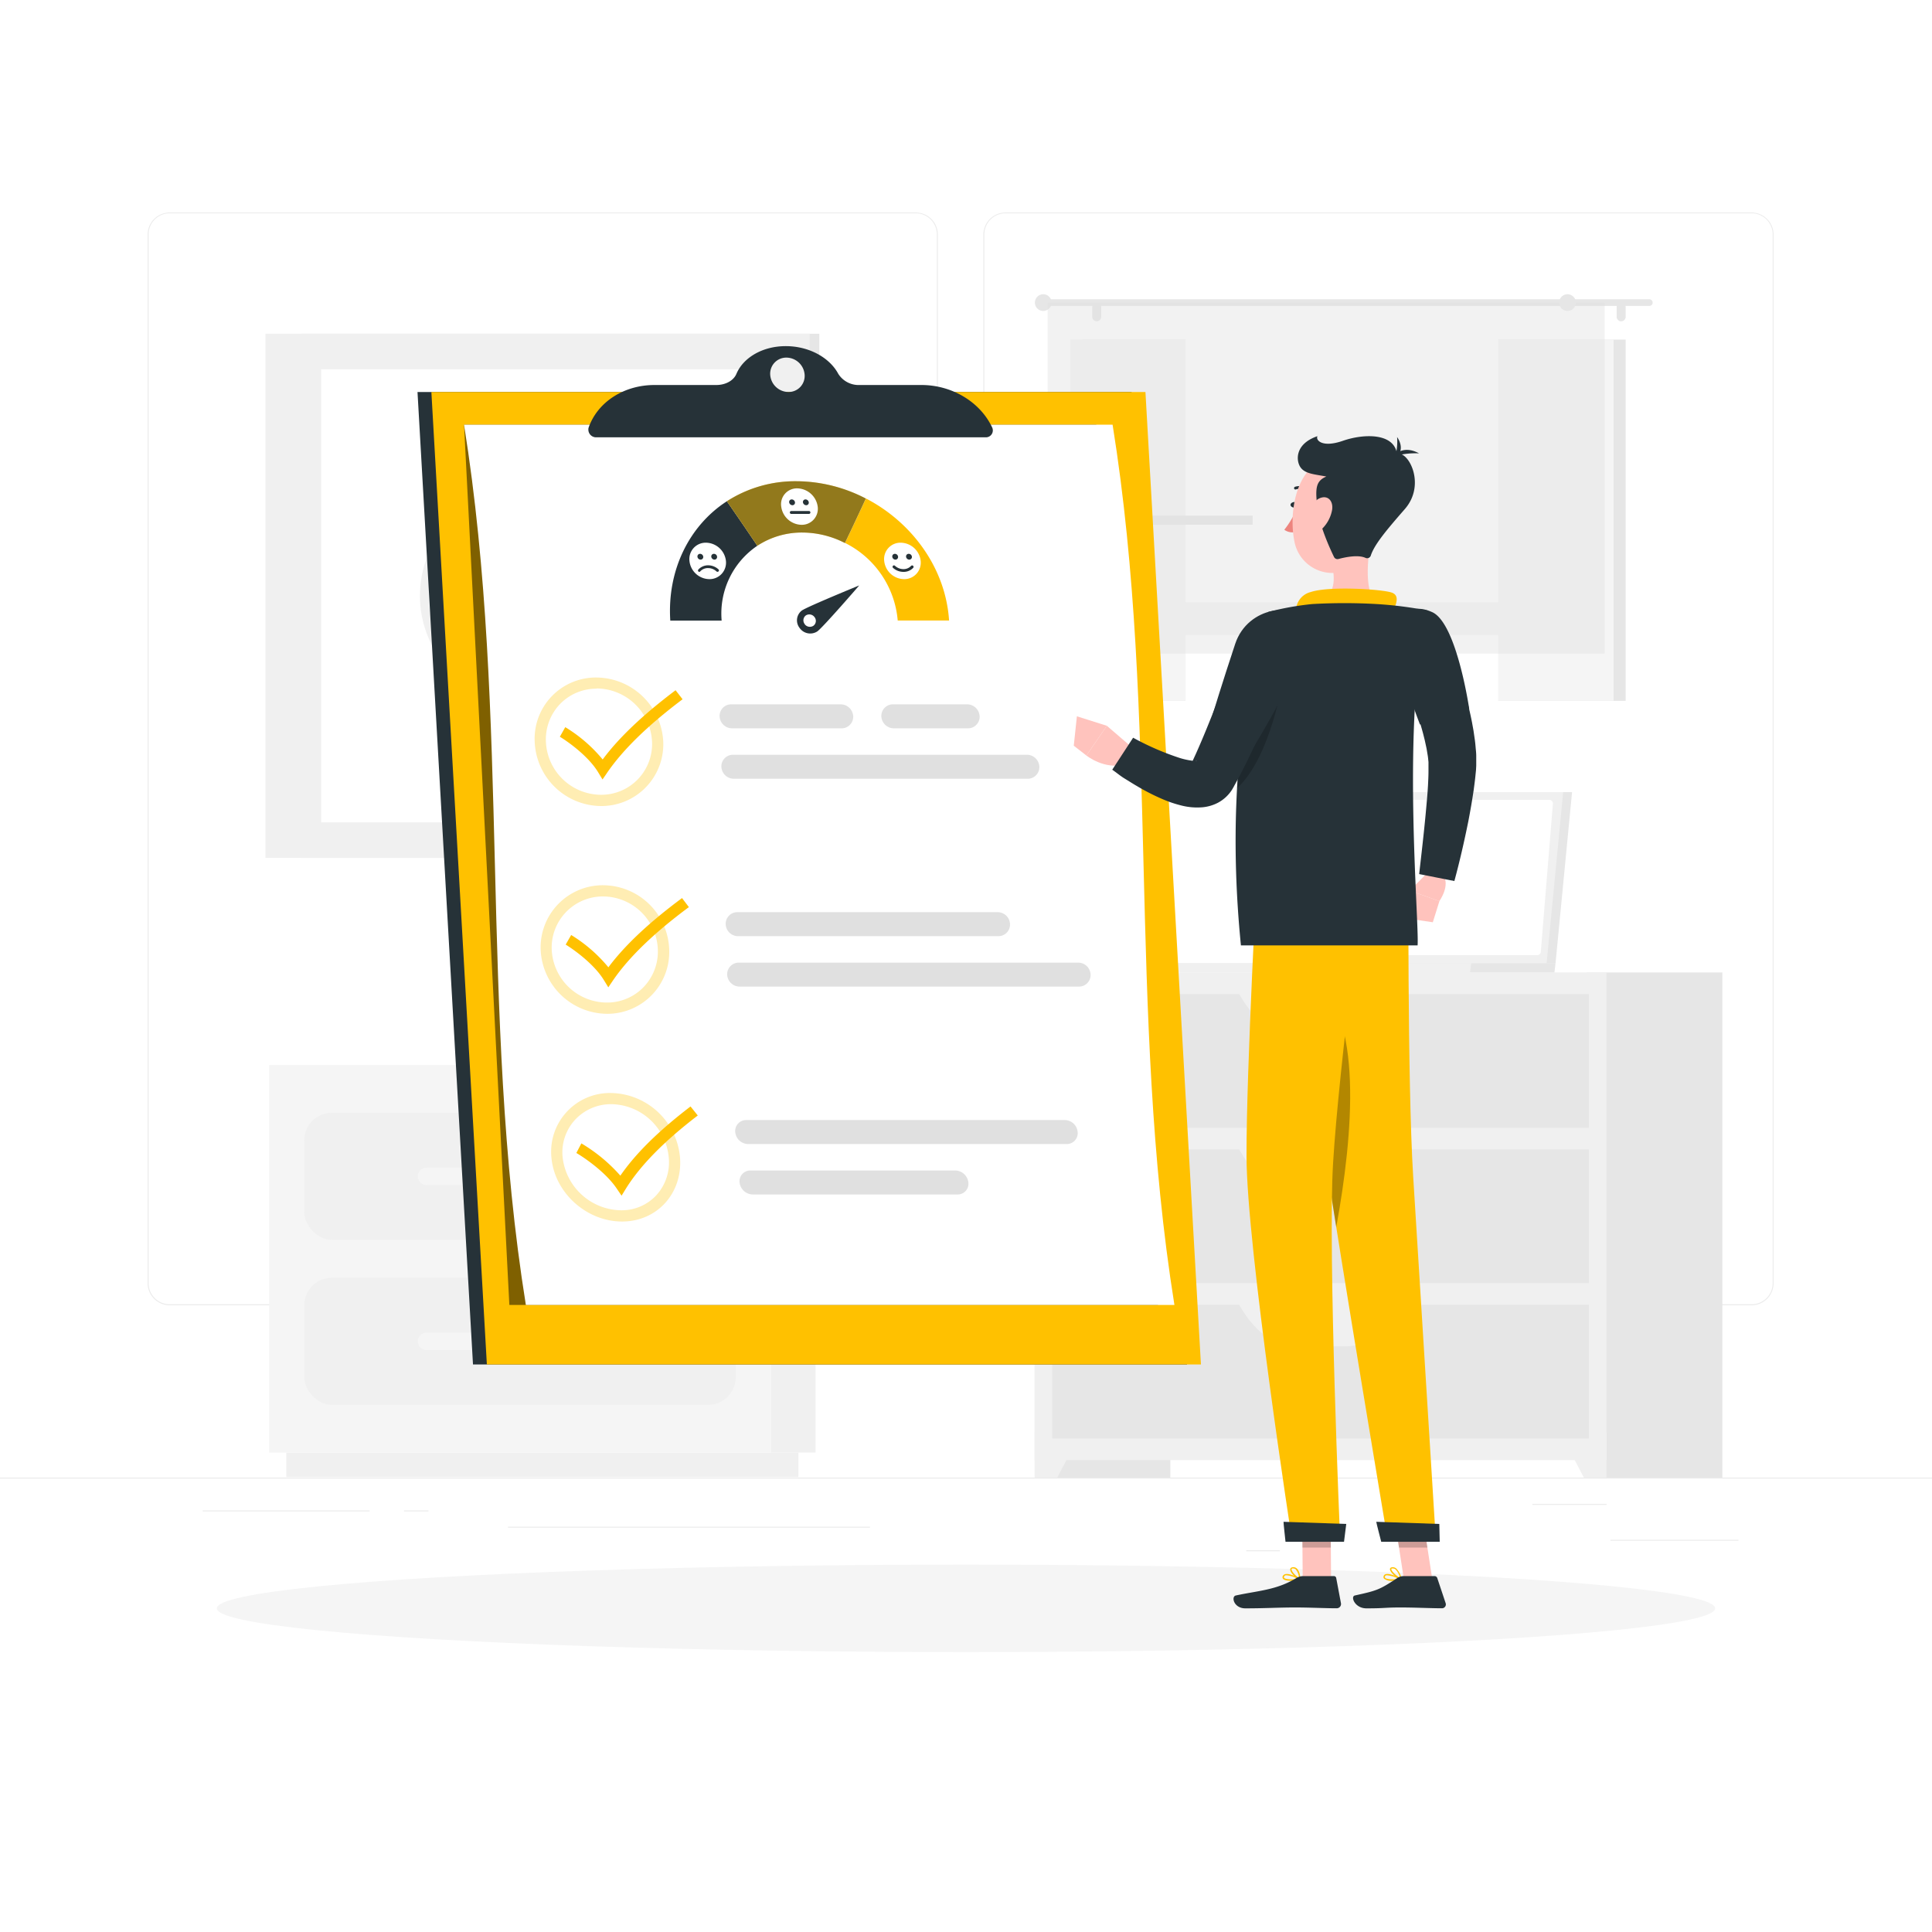 <svg id="freepik_stories-customer-survey" xmlns="http://www.w3.org/2000/svg" viewBox="0 0 500 500" version="1.1"><style>@keyframes slideUp{0%{opacity:0;transform:translateY(30px)}to{opacity:1;transform:inherit}}@keyframes slideLeft{0%{opacity:0;transform:translateX(-30px)}to{opacity:1;transform:translateX(0)}}@keyframes lightSpeedLeft{60%{transform:skewX(-10deg);opacity:1}80%{transform:skewX(2deg)}}svg#freepik_stories-customer-survey:not(.animated) .animable{opacity:0}svg#freepik_stories-customer-survey.animated #freepik--background-complete--inject-2{animation:1s 1 forwards cubic-bezier(.36,-.01,.5,1.38) slideUp;animation-delay:0s}svg#freepik_stories-customer-survey.animated #freepik--Shadow--inject-2{animation:1s 1 forwards cubic-bezier(.36,-.01,.5,1.38) slideLeft;animation-delay:0s}svg#freepik_stories-customer-survey.animated #freepik--Character--inject-2,svg#freepik_stories-customer-survey.animated #freepik--Survey--inject-2{animation:1s 1 forwards cubic-bezier(.36,-.01,.5,1.38) lightSpeedLeft;animation-delay:0s}</style><g id="freepik--background-complete--inject-2" style="transform-origin:250px 228.23px"><path style="fill:#ebebeb;transform-origin:250px 382.525px" id="elt05h2vkc21d" d="M0 382.4h500v.25H0z"/><path style="fill:#ebebeb;transform-origin:433.34px 398.615px" id="elf920bgmlcx" d="M416.78 398.49h33.12v.25h-33.12z"/><path style="fill:#ebebeb;transform-origin:326.875px 401.335px" id="elgpjt9pde3r" d="M322.53 401.21h8.69v.25h-8.69z"/><path style="fill:#ebebeb;transform-origin:406.185px 389.335px" id="elyckewtq0vyp" d="M396.59 389.21h19.19v.25h-19.19z"/><path style="fill:#ebebeb;transform-origin:74.055px 391.015px" id="elhbdalaskdp6" d="M52.46 390.89h43.19v.25H52.46z"/><path style="fill:#ebebeb;transform-origin:107.725px 391.015px" id="elk787ersncyq" d="M104.56 390.89h6.33v.25h-6.33z"/><path style="fill:#ebebeb;transform-origin:178.31px 395.235px" id="elmuqihfvgacr" d="M131.47 395.11h93.68v.25h-93.68z"/><path d="M237 337.8H43.91a5.71 5.71 0 0 1-5.7-5.71V60.66a5.71 5.71 0 0 1 5.7-5.66H237a5.71 5.71 0 0 1 5.71 5.71v271.38a5.71 5.71 0 0 1-5.71 5.71ZM43.91 55.2a5.46 5.46 0 0 0-5.45 5.46v271.43a5.46 5.46 0 0 0 5.45 5.46H237a5.47 5.47 0 0 0 5.46-5.46V60.66A5.47 5.47 0 0 0 237 55.2Z" style="fill:#ebebeb;transform-origin:140.46px 196.4px" id="el2dj2vbd9jpp"/><path d="M453.31 337.8h-193.1a5.72 5.72 0 0 1-5.71-5.71V60.66a5.72 5.72 0 0 1 5.71-5.66h193.1a5.71 5.71 0 0 1 5.69 5.66v271.43a5.71 5.71 0 0 1-5.69 5.71ZM260.21 55.2a5.47 5.47 0 0 0-5.46 5.46v271.43a5.47 5.47 0 0 0 5.46 5.46h193.1a5.47 5.47 0 0 0 5.46-5.46V60.66a5.47 5.47 0 0 0-5.46-5.46Z" style="fill:#ebebeb;transform-origin:356.75px 196.4px" id="elokegs00qsfq"/><g id="el124dva3kkxak"><path style="fill:#e6e6e6;transform-origin:285.33px 317.035px;transform:rotate(180deg)" id="el27gb0yec8x4" d="M267.78 251.67h35.1V382.4h-35.1z"/></g><path style="fill:#f0f0f0;transform-origin:273.765px 376.515px" id="el9of8hht8zm" d="M273.62 382.4h-5.84v-11.77h11.97l-6.13 11.77z"/><g id="els6fuy14cpkp"><path style="fill:#e6e6e6;transform-origin:428.19px 317.035px;transform:rotate(180deg)" id="elog5qewl9zog" d="M410.64 251.67h35.1V382.4h-35.1z"/></g><g id="el5pb3fld31mx"><path style="fill:#f0f0f0;transform-origin:341.76px 314.775px;transform:rotate(180deg)" id="elp70k828q15h" d="M267.78 251.67h147.96v126.21H267.78z"/></g><g id="elbq64mzhm20u"><path style="fill:#e6e6e6;transform-origin:341.755px 274.565px;transform:rotate(180deg)" id="elzkgfgf3kj8" d="M272.31 257.26H411.2v34.61H272.31z"/></g><path d="M335.2 268h13.12c5.7 0 11.15-4.27 15.07-11.81h-43.26c3.92 7.56 9.37 11.81 15.07 11.81Z" style="fill:#f0f0f0;transform-origin:341.76px 262.095px" id="el6lcjlsmb6ck"/><path style="fill:#f0f0f0;transform-origin:409.755px 376.515px" id="el7ocpeteyr9w" d="M409.9 382.4h5.84v-11.77h-11.97l6.13 11.77z"/><g id="elgrh8lxehu6p"><path style="fill:#e6e6e6;transform-origin:341.755px 314.775px;transform:rotate(180deg)" id="elaijxqvtncqo" d="M272.31 297.47H411.2v34.61H272.31z"/></g><path d="M335.2 308.22h13.12c5.7 0 11.15-4.27 15.07-11.81h-43.26c3.92 7.59 9.37 11.81 15.07 11.81Z" style="fill:#f0f0f0;transform-origin:341.76px 302.315px" id="elmplc9vhhz"/><g id="elgftjt3pd2w7"><path style="fill:#e6e6e6;transform-origin:341.755px 354.975px;transform:rotate(180deg)" id="el8y4arb2wucr" d="M272.31 337.67H411.2v34.61H272.31z"/></g><path d="M335.2 348.43h13.12c5.7 0 11.15-4.27 15.07-11.81h-43.26c3.92 7.54 9.37 11.81 15.07 11.81Z" style="fill:#f0f0f0;transform-origin:341.76px 342.525px" id="elg5b1fycab7b"/><g id="elcdw5ujsins9"><path style="fill:#e6e6e6;transform-origin:145.02px 154.195px;transform:rotate(180deg)" id="elltqawsmneo" d="M78 86.38h134.04v135.63H78z"/></g><g id="elw9xoso8hwk"><path style="fill:#f0f0f0;transform-origin:139.13px 154.195px;transform:rotate(180deg)" id="elplwylroorw" d="M68.69 86.38h140.88v135.63H68.69z"/></g><g id="elhkk4kwjreo5"><path style="fill:#fff;transform-origin:139.125px 154.195px;transform:rotate(90deg)" id="elwt8gzyd2z6" d="M83.11 95.56h112.03v117.27H83.11z"/></g><path d="m138.32 113-21.52 21.56a27.81 27.81 0 0 0 0 39.28l21.52 21.53a1.13 1.13 0 0 0 1.6 0l21.53-21.53a27.81 27.81 0 0 0 0-39.28L139.93 113a1.15 1.15 0 0 0-1.61 0Zm-19.92 59.2a25.54 25.54 0 0 1 0-36.07Zm41.45 0v-36.03a25.54 25.54 0 0 1 0 36.07Z" style="fill:#f0f0f0;transform-origin:139.125px 154.187px" id="eljiatl6boye"/><path style="fill:#e6e6e6;transform-origin:367.27px 227.11px" id="elgdj08c0i2cg" d="M406.85 205h-74.89l-4.27 44.22h74.89l4.27-44.22z"/><path style="fill:#e6e6e6;transform-origin:364.98px 250.445px" id="el5qd07lwtipw" d="m402.58 249.22-.3 2.45h-74.9l.31-2.45h74.89z"/><path style="fill:#f0f0f0;transform-origin:364.965px 227.11px" id="elcy55kpiam7" d="M404.55 205h-74.89l-4.28 44.22h74.89l4.28-44.22z"/><path d="m398.76 246.34 3.13-38.34a.94.94 0 0 0-.93-1h-68.85a.94.94 0 0 0-.94.86L328 246.19a.94.94 0 0 0 .94 1h68.85a.93.93 0 0 0 .97-.85Z" style="fill:#fff;transform-origin:364.945px 227.095px" id="elgw1x7vqewvd"/><path style="fill:#f0f0f0;transform-origin:339.375px 250.445px" id="el5f3brv7palk" d="m380.76 249.22-.3 2.45h-82.47l.3-2.45h82.47z"/><g id="el8dbm4pju4l4"><path style="fill:#e6e6e6;transform-origin:350.405px 134.625px;transform:rotate(180deg)" id="el294zv4sf1lh" d="M280.09 87.88h140.63v93.49H280.09z"/></g><g id="el06dycxdircj8"><path style="fill:#f5f5f5;transform-origin:347.275px 134.625px;transform:rotate(180deg)" id="el6f426uwrdft" d="M276.96 87.88h140.63v93.49H276.96z"/></g><g id="el42qrq90ngg7"><path style="fill:#fff;transform-origin:347.28px 134.615px;transform:rotate(90deg)" id="el7531edx259b" d="M306.84 69.91h80.88v129.41h-80.88z"/></g><g id="elcybbvk9fxke"><path style="fill:#e6e6e6;transform-origin:283.75px 134.62px;transform:rotate(90deg)" id="elyfq5izjtqg" d="M243.31 133.44h80.88v2.36h-80.88z"/></g><g id="el07trw495sosp"><path style="fill:#f5f5f5;transform-origin:347.275px 160.1px;transform:rotate(180deg)" id="el979fx5u0jek" d="M279.28 155.87h135.99v8.46H279.28z"/></g><path d="M270.85 77.45h156a.87.87 0 0 1 .86.86.86.86 0 0 1-.86.86h-156a.86.86 0 0 1-.87-.86.87.87 0 0 1 .87-.86Z" style="fill:#e6e6e6;transform-origin:348.845px 78.31px" id="elqa3ewx7wj"/><path d="M267.83 78.31a2.16 2.16 0 1 0 2.17-2.16 2.16 2.16 0 0 0-2.17 2.16Z" style="fill:#e6e6e6;transform-origin:269.99px 78.31px" id="ely2rd1p7uty"/><path d="M419.55 83.15a1.17 1.17 0 0 0 1.17-1.15v-2.5a1.17 1.17 0 0 0-1.17-1.17 1.16 1.16 0 0 0-1.16 1.17V82a1.17 1.17 0 0 0 1.16 1.15Z" style="fill:#e6e6e6;transform-origin:419.555px 80.74px" id="elku27cw5nul"/><path d="M283.87 83.15A1.18 1.18 0 0 0 285 82v-2.5a1.17 1.17 0 0 0-1.17-1.17 1.16 1.16 0 0 0-1.16 1.17V82a1.17 1.17 0 0 0 1.2 1.15Z" style="fill:#e6e6e6;transform-origin:283.835px 80.74px" id="el7q1vp6yfhlh"/><g id="el781p15fvmf7"><path style="fill:#e0e0e0;opacity:.4;transform-origin:343.195px 123.725px;transform:rotate(180deg)" id="elkkamjhs25cm" d="M271.12 78.31h144.15v90.83H271.12z"/></g><path d="M403.51 78.31a2.16 2.16 0 1 0 2.16-2.16 2.16 2.16 0 0 0-2.16 2.16Z" style="fill:#e6e6e6;transform-origin:405.67px 78.31px" id="el6het0nc32jq"/><g id="elke3iczizkkc"><path style="fill:#f0f0f0;transform-origin:205.28px 325.785px;transform:rotate(180deg)" id="elauwlbk8sosh" d="M199.5 275.65h11.56v100.27H199.5z"/></g><g id="eln4j8ylh20a"><path style="fill:#f0f0f0;transform-origin:140.36px 379.095px;transform:rotate(180deg)" id="ellqnla7vi31" d="M74.1 375.92h132.52v6.35H74.1z"/></g><path style="fill:#f5f5f5;transform-origin:134.58px 325.785px" id="eloiduq7sdg9" d="M69.66 275.65H199.5v100.27H69.66z"/><rect x="78.75" y="287.99" width="111.66" height="32.88" rx="7.12" style="fill:#f0f0f0;transform-origin:134.58px 304.43px" id="el7kqepn5ocj"/><rect x="78.75" y="330.69" width="111.66" height="32.88" rx="7.12" style="fill:#f0f0f0;transform-origin:134.58px 347.13px" id="el3p6akeo3a2z"/><path d="M110.39 306.69h48.38a2.26 2.26 0 0 0 2.26-2.25 2.27 2.27 0 0 0-2.26-2.26h-48.38a2.27 2.27 0 0 0-2.26 2.26 2.26 2.26 0 0 0 2.26 2.25Z" style="fill:#f5f5f5;transform-origin:134.58px 304.435px" id="el56rrf1a1xnn"/><path d="M110.39 349.39h48.38a2.26 2.26 0 0 0 2.26-2.25 2.27 2.27 0 0 0-2.26-2.26h-48.38a2.27 2.27 0 0 0-2.26 2.26 2.26 2.26 0 0 0 2.26 2.25Z" style="fill:#f5f5f5;transform-origin:134.58px 347.135px" id="eloe0gqch5pf"/></g><g id="freepik--Shadow--inject-2" style="transform-origin:250px 416.24px"><ellipse id="freepik--path--inject-2" cx="250" cy="416.24" rx="193.89" ry="11.32" style="fill:#f5f5f5;transform-origin:250px 416.24px"/></g><g id="freepik--Survey--inject-2" style="transform-origin:209.425px 221.35px"><path style="fill:#263238;transform-origin:207.625px 227.285px" id="el68tbchsl4hp" d="M292.85 101.45h-184.8l14.36 251.67H307.2l-14.35-251.67z"/><path style="fill:#ffc100;transform-origin:211.22px 227.285px" id="elnd210ydna37" d="M296.44 101.45h-184.8L126 353.12h184.8l-14.36-251.67z"/><g id="elxw181y8hbw8"><path d="M283.71 109.91H120.09l11.73 227.81h167.87Z" style="opacity:.5;transform-origin:209.89px 223.815px" id="el8bb3oxhrtvg"/></g><path d="M120.09 109.91c12.16 75.94 3.82 151.88 16 227.81h167.85c-12.16-75.93-3.82-151.87-16-227.81Z" style="fill:#fff;transform-origin:212.015px 223.815px" id="ela8uxzuqj867"/><g id="elaodxgjur47m"><g style="opacity:.3;transform-origin:155.012px 191.97px" id="el8evjfydgg3w"><path d="M154.41 178.17A14.47 14.47 0 0 1 168.75 192a13.14 13.14 0 0 1-13.26 13.69 14.34 14.34 0 0 1-14.21-13.77 13.23 13.23 0 0 1 3.63-9.69 13.05 13.05 0 0 1 9.5-4m-.1-2.89a15.85 15.85 0 0 0-15.93 16.63 17.31 17.31 0 0 0 17.15 16.63 16 16 0 0 0 16.12-16.63 17.47 17.47 0 0 0-17.34-16.63Z" style="fill:#ffc100;transform-origin:155.012px 191.97px" id="elppl8v7pdzwo"/></g></g><path d="M247.22 302.92h-53a2.79 2.79 0 0 0-2.82 3.1 3.51 3.51 0 0 0 3.41 3.11h53a2.77 2.77 0 0 0 2.8-3.11 3.49 3.49 0 0 0-3.39-3.1Z" style="fill:#e0e0e0;transform-origin:221.007px 306.025px" id="elcduikzwjmp"/><path d="M275.57 289.87h-82.42a2.83 2.83 0 0 0-2.87 3.1 3.4 3.4 0 0 0 3.34 3.11H276a2.83 2.83 0 0 0 2.9-3.08 3.39 3.39 0 0 0-3.33-3.13Z" style="fill:#e0e0e0;transform-origin:234.589px 292.975px" id="elehzubn9u4"/><g id="el5klzuw2h47"><g style="opacity:.3;transform-origin:156.557px 245.735px" id="eliv6ivtijcce"><path d="M156.1 232a14.26 14.26 0 0 1 14.15 13.77 13.26 13.26 0 0 1-3.69 9.69 13.1 13.1 0 0 1-9.54 4 14.35 14.35 0 0 1-14.24-13.77A13.24 13.24 0 0 1 156.1 232m0-2.9a16.09 16.09 0 0 0-16.18 16.63 17.33 17.33 0 0 0 17.22 16.64 16 16 0 0 0 16.05-16.64 17.21 17.21 0 0 0-17.09-16.63Z" style="fill:#ffc100;transform-origin:156.557px 245.735px" id="el30davghhxjq"/></g></g><path d="M217.8 188.49h-28.35a3.25 3.25 0 0 1-3.22-3.11 3 3 0 0 1 3-3.1h28.34a3.27 3.27 0 0 1 3.24 3.1 3 3 0 0 1-3.01 3.11Z" style="fill:#e0e0e0;transform-origin:203.52px 185.385px" id="el5izyp6akbuj"/><path d="M250.52 188.49h-19.2a3.26 3.26 0 0 1-3.23-3.11 3 3 0 0 1 3-3.1h19.21a3.26 3.26 0 0 1 3.23 3.1 3 3 0 0 1-3.01 3.11Z" style="fill:#e0e0e0;transform-origin:240.81px 185.385px" id="elus3hx2xr7l"/><path d="M266 201.54h-76.1a3.23 3.23 0 0 1-3.21-3.11 3 3 0 0 1 3-3.1h76.09a3.22 3.22 0 0 1 3.2 3.1 3 3 0 0 1-2.98 3.11Z" style="fill:#e0e0e0;transform-origin:227.835px 198.435px" id="elodkkfmohgaq"/><g id="el21mn4bsk55x"><g style="opacity:.3;transform-origin:159.336px 299.499px" id="elnd3dvf5xa4"><path d="M158.27 285.76a15.16 15.16 0 0 1 14.8 13.78 12.65 12.65 0 0 1-3.11 9.68 12.21 12.21 0 0 1-9.26 4 15.44 15.44 0 0 1-15.1-13.77 12.48 12.48 0 0 1 3.26-9.69 12.66 12.66 0 0 1 9.41-4m-.14-2.89a15.2 15.2 0 0 0-15.43 16.63c.77 9.18 9.1 16.63 18.28 16.63s15.76-7.45 15-16.63a18.24 18.24 0 0 0-17.84-16.63Z" style="fill:#ffc100;transform-origin:159.336px 299.499px" id="eljsyil755wod"/></g></g><path d="M279 249.13h-87.81a3 3 0 0 0-3 3.1 3.24 3.24 0 0 0 3.21 3.1h87.85a3 3 0 0 0 3-3.1 3.22 3.22 0 0 0-3.25-3.1Z" style="fill:#e0e0e0;transform-origin:235.22px 252.23px" id="els6iytjngbrk"/><path d="M258.19 236.07h-67.38a3 3 0 0 0-3 3.11 3.21 3.21 0 0 0 3.19 3.1h67.39a3 3 0 0 0 3-3.1 3.2 3.2 0 0 0-3.2-3.11Z" style="fill:#e0e0e0;transform-origin:224.6px 239.175px" id="elovrcqxy2uho"/><path d="m155.93 201.72-1.18-1.94c-2.59-4.23-8-8-9.86-9.11l1.4-2.48a38.24 38.24 0 0 1 9.68 8.36c4.25-5.71 10.46-11.58 18.87-17.92l1.81 2.34c-9 6.77-15.38 13-19.47 18.93-.41.61-.83 1.22-1.25 1.82Z" style="fill:#ffc100;transform-origin:160.77px 190.175px" id="elmxxro2mfamm"/><path d="M157.43 255.52c-.39-.65-.79-1.3-1.19-1.94-2.6-4.23-8-8-9.84-9.12l1.42-2.48a38.34 38.34 0 0 1 9.63 8.36c4.26-5.7 10.52-11.58 19.06-17.92l1.77 2.34c-9.12 6.77-15.54 13-19.61 18.93Z" style="fill:#ffc100;transform-origin:162.34px 243.97px" id="eln7ee9qo84x"/><path d="m160.86 309.44-1.32-1.94c-2.88-4.23-8.46-8-10.38-9.11l1.3-2.48a42.05 42.05 0 0 1 10.09 8.35c3.92-5.7 9.88-11.58 18.16-17.91l1.87 2.34c-8.84 6.77-14.91 13-18.6 18.93Z" style="fill:#ffc100;transform-origin:164.87px 297.895px" id="el0vgc6dg2ioys"/><path d="M224.1 129q-2.64 5.76-5.41 11.51a24.75 24.75 0 0 1 13.64 20.08h13.29C244.74 147 236 135.17 224.1 129Z" style="fill:#ffc100;transform-origin:232.155px 144.795px" id="el3u8xtq0hghj"/><path d="M173.47 160.61h13.29a21.17 21.17 0 0 1 9.24-19.37q-3.88-5.76-7.88-11.52c-9.7 6.28-15.5 17.79-14.65 30.89Z" style="fill:#263238;transform-origin:184.694px 145.165px" id="elcpx4erpsis"/><path d="M206.12 124.54a32.74 32.74 0 0 0-18 5.18q4 5.76 7.88 11.52a21 21 0 0 1 11.66-3.42 24.25 24.25 0 0 1 11 2.71q2.76-5.76 5.41-11.51a39.2 39.2 0 0 0-17.95-4.48Z" style="fill:#ffc100;transform-origin:206.095px 132.889px" id="elt965ka2s41b"/><g id="elrjhnjp5wys"><path d="M206.12 124.54a32.74 32.74 0 0 0-18 5.18q4 5.76 7.88 11.52a21 21 0 0 1 11.66-3.42 24.25 24.25 0 0 1 11 2.71q2.76-5.76 5.41-11.51a39.2 39.2 0 0 0-17.95-4.48Z" style="fill:#263238;opacity:.5;transform-origin:206.095px 132.889px" id="elgaw9y5scu8h"/></g><path d="M222.36 151.51S208.94 157 207.52 158a3.19 3.19 0 0 0-.57 4.53 3.35 3.35 0 0 0 4.58.87c1.47-1.06 10.85-11.89 10.83-11.89Zm-14.1 10a1.57 1.57 0 0 1 .28-2.23 1.67 1.67 0 0 1 2.26.43 1.57 1.57 0 0 1-.28 2.23 1.67 1.67 0 0 1-2.26-.39Z" style="fill:#263238;transform-origin:214.308px 157.731px" id="elcdbt028m16s"/><path d="M238.27 145.16a4.26 4.26 0 0 1-4.32 4.72 5.25 5.25 0 0 1-5.12-4.72 4.23 4.23 0 0 1 4.28-4.71 5.28 5.28 0 0 1 5.16 4.71Z" style="fill:#fff;transform-origin:233.549px 145.165px" id="el1pof2q2khyr"/><path d="M232.42 144.08a.68.68 0 0 1-.68.75.83.83 0 0 1-.82-.75.67.67 0 0 1 .68-.75.83.83 0 0 1 .82.75Z" style="fill:#263238;transform-origin:231.669px 144.08px" id="elgoxofu956v6"/><path d="M236 144.08a.68.68 0 0 1-.69.75.85.85 0 0 1-.82-.75.67.67 0 0 1 .69-.75.83.83 0 0 1 .82.75Z" style="fill:#263238;transform-origin:235.244px 144.08px" id="elg41gv9f15jh"/><path d="M233.77 148a4 4 0 0 1-2.67-1.05.37.37 0 0 1 0-.52.36.36 0 0 1 .52 0 3.25 3.25 0 0 0 2.17.86 2.66 2.66 0 0 0 2-.84.37.37 0 1 1 .54.51 3.38 3.38 0 0 1-2.56 1.04Z" style="fill:#263238;transform-origin:233.712px 147.161px" id="elohwgu0q2cf"/><path d="M211.62 131.1a4.15 4.15 0 0 1-4.2 4.72 5.41 5.41 0 0 1-5.24-4.72 4.1 4.1 0 0 1 4.16-4.71 5.46 5.46 0 0 1 5.28 4.71Z" style="fill:#fff;transform-origin:206.897px 131.105px" id="ely2cq8d0igt9"/><path d="M205.74 130a.66.66 0 0 1-.66.75.87.87 0 0 1-.84-.75.65.65 0 0 1 .66-.75.86.86 0 0 1 .84.75Z" style="fill:#263238;transform-origin:204.989px 130px" id="elkwzumrco55h"/><path d="M209.31 130a.66.66 0 0 1-.67.75.88.88 0 0 1-.84-.75.66.66 0 0 1 .67-.75.87.87 0 0 1 .84.75Z" style="fill:#263238;transform-origin:208.555px 130px" id="elg3iqx26r2gn"/><path d="M209.41 133h-4.68a.38.38 0 0 1 0-.75h4.68a.38.38 0 0 1 0 .75Z" style="fill:#263238;transform-origin:207.07px 132.625px" id="el7d0vyid26ax"/><path d="M187.87 145.16a4.26 4.26 0 0 1-4.32 4.72 5.25 5.25 0 0 1-5.12-4.72 4.23 4.23 0 0 1 4.28-4.71 5.29 5.29 0 0 1 5.16 4.71Z" style="fill:#fff;transform-origin:183.149px 145.165px" id="el2yh3i33fehr"/><path d="M182 144.08a.68.68 0 0 1-.68.75.83.83 0 0 1-.82-.75.67.67 0 0 1 .68-.75.83.83 0 0 1 .82.75Z" style="fill:#263238;transform-origin:181.249px 144.08px" id="elwz8gkodhewo"/><path d="M185.58 144.08a.67.67 0 0 1-.68.75.85.85 0 0 1-.82-.75.67.67 0 0 1 .68-.75.82.82 0 0 1 .82.75Z" style="fill:#263238;transform-origin:184.83px 144.08px" id="elysrg06wf4s"/><path d="M181 148a.35.35 0 0 1-.25-.1.37.37 0 0 1 0-.52 3.43 3.43 0 0 1 2.53-1.08 4 4 0 0 1 2.67 1.06.36.36 0 0 1 0 .52.39.39 0 0 1-.53 0 3.2 3.2 0 0 0-2.18-.86 2.68 2.68 0 0 0-2 .83.39.39 0 0 1-.24.15Z" style="fill:#263238;transform-origin:183.352px 147.15px" id="elujvlvk15b7g"/><path d="M256.74 110.56c-3.12-6.57-10.4-10.92-18.25-10.92h-16a6.24 6.24 0 0 1-5.55-2.9c-2.23-4.18-7.55-7.16-13.59-7.16s-11 3-12.76 7.16c-.73 1.76-2.82 2.9-5.22 2.9h-16c-7.85 0-14.64 4.35-17 10.92a1.62 1.62 0 0 0-.1.72 2 2 0 0 0 2 1.9h100.88a1.79 1.79 0 0 0 1.59-2.62ZM204 101.45a4.78 4.78 0 0 1-4.67-4.45 4.16 4.16 0 0 1 4.2-4.45 4.77 4.77 0 0 1 4.71 4.45 4.16 4.16 0 0 1-4.24 4.45Z" style="fill:#263238;transform-origin:204.604px 101.38px" id="elk89tv3llbd"/></g><g id="freepik--Character--inject-2" style="transform-origin:329.97px 264.56px"><path d="M360.42 409.11a3.2 3.2 0 0 1-2.22-.55.69.69 0 0 1-.07-.76.74.74 0 0 1 .51-.41c1.18-.33 3.91 1.13 4 1.2a.17.17 0 0 1 .1.18.15.15 0 0 1-.12.14 12.92 12.92 0 0 1-2.2.2Zm-1.32-1.42a1.11 1.11 0 0 0-.33 0 .45.45 0 0 0-.32.24c-.1.22 0 .33 0 .39.4.47 2.26.48 3.6.29a8.65 8.65 0 0 0-2.95-.92Z" style="fill:#ffc100;transform-origin:360.395px 408.238px" id="elhqbch3qy1pg"/><path d="M362.62 408.91h-.07c-.93-.4-2.87-2-2.83-2.82 0-.2.12-.44.6-.49a1.42 1.42 0 0 1 1 .3 5.65 5.65 0 0 1 1.46 2.83.18.18 0 0 1 0 .16.17.17 0 0 1-.16.02Zm-2.13-3h-.1c-.31 0-.32.15-.32.19 0 .5 1.31 1.75 2.28 2.29a4.66 4.66 0 0 0-1.23-2.26 1 1 0 0 0-.63-.2Z" style="fill:#ffc100;transform-origin:361.259px 407.258px" id="elcdroq4tepg"/><path style="fill:#ffc3bd;transform-origin:365.69px 400.23px" id="el37zozi9e7b" d="M370.68 408.74h-7.35l-2.63-17.02h7.35l2.63 17.02z"/><path d="M363.28 407.89h8a.74.74 0 0 1 .68.5l2.18 6.53a1 1 0 0 1-.91 1.3c-2.9 0-7.1-.21-10.74-.21-4.25 0-3.87.23-8.86.23-3 0-4.19-3.05-3-3.33 5.61-1.25 6.26-1.39 10.88-4.45a3.09 3.09 0 0 1 1.77-.57Z" style="fill:#263238;transform-origin:362.18px 412.065px" id="elm4zsr5ztfwl"/><g id="elb2l66jekoj9"><path style="opacity:.2;transform-origin:365.055px 396.115px" id="eley5ysv3uza4" d="m360.7 391.73 1.36 8.77h7.35l-1.36-8.77h-7.35z"/></g><path d="m369.84 225.45-5 5.05 7.66 2.71s3-4.12.89-6.94Z" style="fill:#ffc3bd;transform-origin:369.491px 229.33px" id="eln0hhibmkd5d"/><path style="fill:#ffc3bd;transform-origin:367.84px 234.59px" id="elbjub73uj5y" d="m363.16 237.56 7.65 1.12 1.71-5.47-7.66-2.71-1.7 7.06z"/><path d="M373.18 163.27c.65 1.4 1.17 2.59 1.69 3.89s1 2.55 1.5 3.83c.95 2.57 1.8 5.19 2.59 7.84a82.8 82.8 0 0 1 2 8.15l.38 2.1.31 2.14c.11.71.18 1.45.24 2.18s.16 1.39.16 2.31v2.45l-.06 1.13-.11 1.07c-.13 1.44-.32 2.79-.5 4.16-.4 2.7-.86 5.34-1.37 8-1.06 5.23-2.22 10.34-3.62 15.49l-9.11-1.8c.58-5.08 1.18-10.24 1.66-15.32.23-2.54.48-5.07.62-7.55.06-1.22.13-2.46.13-3.63v-2.5l-.07-.66a15 15 0 0 0-.22-1.57c-.09-.56-.17-1.12-.3-1.69l-.37-1.71-.43-1.72c-.62-2.3-1.32-4.61-2.12-6.92s-1.69-4.61-2.63-6.89c-.46-1.15-.94-2.29-1.44-3.41s-1-2.29-1.49-3.26Z" style="fill:#263238;transform-origin:371.335px 195.64px" id="elx8epnbl9hof"/><path d="M338.65 221.87s1.22 56.24 4.52 78.64c3.44 23.3 16 98.29 16 98.29h12.44s-4.46-71.37-5.88-94.3c-1.55-25-1.21-82.63-1.21-82.63Z" style="fill:#ffc100;transform-origin:355.13px 310.335px" id="eluj6bdk9kj2f"/><path d="M356.18 393.84c-.06 0 1.28 5.17 1.28 5.17h15.14l-.11-4.61Z" style="fill:#263238;transform-origin:364.389px 396.425px" id="elmjqp9g1tda"/><g id="elxkzb4bgnn5d"><ellipse cx="335.11" cy="130.65" rx="1.13" ry=".74" style="fill:#263238;transform-origin:335.11px 130.65px;transform:rotate(-86.48deg)" id="el4v5092nies8"/></g><path d="M335.54 131.78a23.2 23.2 0 0 1-3.16 5.32 3.52 3.52 0 0 0 2.95.56Z" style="fill:#ed847e;transform-origin:333.96px 134.776px" id="el5zicalna7rk"/><path d="M338.18 127.2a.43.43 0 0 1-.22-.06 2.82 2.82 0 0 0-2.57-.48.36.36 0 0 1-.47-.21.37.37 0 0 1 .23-.47 3.55 3.55 0 0 1 3.26.56.37.37 0 0 1 .07.51.38.38 0 0 1-.3.15Z" style="fill:#263238;transform-origin:336.726px 126.503px" id="el9b5klyxkvmf"/><path d="M355.3 137.52c-1.24 5.38-2.64 15.23 1 18.81 0 0-1.66 5.45-11.65 5.45-11 0-5.05-5.45-5.05-5.45 6-1.43 6.05-5.87 5.15-10.05Z" style="fill:#ffc3bd;transform-origin:347.147px 149.65px" id="elyto1uh1nvk"/><path d="M360.17 158.85c1.08-2.19 2.27-4.71 0-5.49-2.48-.87-16.19-1.75-21-.13a5 5 0 0 0-3.61 6.08Z" style="fill:#ffc100;transform-origin:348.434px 155.818px" id="elnnj9qignnd"/><path d="M370.69 158.44c6.33 2.92 9.55 25.06 9.55 25.06l-12.75 4a129.49 129.49 0 0 1-5.53-18c-1.96-9.24 2.25-14.04 8.73-11.06Z" style="fill:#263238;transform-origin:370.858px 172.529px" id="el7txjl7f9b73"/><path d="m292.33 192.89-5.88-5.06-5.29 7.7s4.75 3.81 10 2.25Z" style="fill:#ffc3bd;transform-origin:286.745px 192.993px" id="eltrjpyywx61"/><path style="fill:#ffc3bd;transform-origin:282.17px 190.455px" id="elv1628offnoi" d="m278.7 185.38-.81 7.61 3.27 2.54 5.29-7.7-7.75-2.45z"/><path d="M356.65 129.33c-.74 7.64-.79 12.14-4.79 16.06a10 10 0 0 1-16.86-5.23c-1.4-6.86 0-18.2 7.63-21.24a10.09 10.09 0 0 1 14.02 10.41Z" style="fill:#ffc3bd;transform-origin:345.617px 133.19px" id="el5pjgh40gt8t"/><path d="M341 131.78c-.67-5.28-.56-7.28 2.26-8.45-2.93-.58-5.47-.66-6.68-2.37s-1.5-6.08 4.38-8.08c-.54 1 1.17 3.08 6.58 1.2s13.29-2.08 14 3.42c2.86-1 7.65 7.83 2 14.28-4.71 5.4-7.85 9.13-8.78 12a1 1 0 0 1-1.37.6c-1.95-.91-5.44-.13-7 .29a1 1 0 0 1-1.14-.51c-1.01-2.08-3.74-8.02-4.25-12.38Z" style="fill:#263238;transform-origin:351.02px 128.791px" id="elplsogujg2r"/><path d="M360.48 118.17s2.32-3.27 6.77-.84a20.16 20.16 0 0 0-6.77.84Z" style="fill:#263238;transform-origin:363.865px 117.301px" id="elnoczyocdflq"/><path d="M360.86 118.87s3.23-2 .71-5.77a14.53 14.53 0 0 1-.71 5.77Z" style="fill:#263238;transform-origin:361.696px 115.985px" id="elbk5dr9g3rxl"/><path d="M344.74 132a9.15 9.15 0 0 1-2.68 4.95c-1.85 1.75-3.45.51-3.5-1.74-.05-2 .85-5.38 3-6.28s3.56.81 3.18 3.07Z" style="fill:#ffc3bd;transform-origin:341.68px 133.231px" id="el91waint5mk6"/><g id="el3zr0j9e4xuf"><path d="M339.68 253.12c.72 16.78 1.85 36.26 3.49 47.39.63 4.24 1.55 10.18 2.65 17.07 4.42-24.12 7.06-55.2-6.14-64.46Z" style="opacity:.3;transform-origin:344.552px 285.35px" id="el0b3tw5e0852p"/></g><path d="M334.17 409.11c-.94 0-1.85-.13-2.14-.55a.68.68 0 0 1 0-.76 1 1 0 0 1 .57-.41c1.23-.33 3.75 1.13 3.86 1.2a.15.15 0 0 1 .07.18.18.18 0 0 1-.14.14 13.43 13.43 0 0 1-2.22.2Zm-1.11-1.42a1.18 1.18 0 0 0-.34 0 .53.53 0 0 0-.35.24c-.13.22-.09.33-.05.39.33.47 2.18.48 3.56.29a7.61 7.61 0 0 0-2.82-.92Z" style="fill:#ffc100;transform-origin:334.226px 408.226px" id="el44dwcn967sy"/><path d="M336.4 408.91h-.07c-.87-.4-2.58-2-2.41-2.82 0-.2.18-.44.66-.49a1.29 1.29 0 0 1 1 .3c.91.77 1 2.75 1 2.83a.21.21 0 0 1-.08.16.19.19 0 0 1-.1.02Zm-1.69-3h-.1c-.32 0-.34.15-.35.19-.1.5 1.05 1.75 1.94 2.29a4 4 0 0 0-.89-2.26.92.92 0 0 0-.6-.2Z" style="fill:#ffc100;transform-origin:335.244px 407.25px" id="el4usx556y41f"/><path style="fill:#ffc3bd;transform-origin:340.74px 400.23px" id="eldeuxa8e2o1" d="M344.48 408.74h-7.34l-.14-17.02h7.35l.13 17.02z"/><path d="M337.21 407.89h8a.6.6 0 0 1 .6.5l1.23 6.53a1.11 1.11 0 0 1-1.11 1.3c-2.89 0-7.07-.21-10.7-.21-4.26 0-7.94.23-12.93.23-3 0-3.74-3.05-2.47-3.33 5.79-1.25 10.49-1.39 15.56-4.45a3.57 3.57 0 0 1 1.82-.57Z" style="fill:#263238;transform-origin:333.146px 412.065px" id="elfbuv2tzwte9"/><g id="el1t082ja989w"><path style="opacity:.2;transform-origin:340.715px 396.115px" id="elrlvuro3wvt" d="m337.01 391.73.06 8.77h7.35l-.06-8.77h-7.35z"/></g><path d="M325.54 221.87s-3 54.93-2.94 77.33c0 23.3 11.8 99.6 11.8 99.6h12.44S343.6 323.86 345 301c1.49-25 8.71-79.11 8.71-79.11Z" style="fill:#ffc100;transform-origin:338.155px 310.335px" id="elr3u84z9n0jf"/><path d="M332.18 393.84c-.06 0 .51 5.17.51 5.17h15.14l.58-4.61Z" style="fill:#263238;transform-origin:340.293px 396.425px" id="el9gryfne8bzc"/><path d="M328.22 158.37s-12.52 31.63-7.07 86.3h45.72c.48-6-4.3-58.26 2.52-86.68a101.36 101.36 0 0 0-13.1-1.66 145.28 145.28 0 0 0-16.7 0 74.84 74.84 0 0 0-11.37 2.04Z" style="fill:#263238;transform-origin:344.583px 200.38px" id="eliup2xymo1u"/><g id="el4vp7wqv57t3"><path d="M321.75 187c-.68 5-1.24 10.71-1.6 17 8.88-8.16 11.92-28.49 11.92-28.49Z" style="opacity:.2;transform-origin:326.11px 189.755px" id="elizm23v09vd"/></g><path d="M332.93 173.43c-1.8 4.68-3.62 9.19-5.62 13.72s-4.07 9-6.4 13.48l-.91 1.67-.46.84c-.19.34-.17.36-.69 1.23a9.78 9.78 0 0 1-3.61 3.36 10.76 10.76 0 0 1-3.91 1.18 16.46 16.46 0 0 1-5.6-.45 31 31 0 0 1-4.24-1.38 55.15 55.15 0 0 1-7.17-3.6c-1.13-.65-2.21-1.35-3.28-2s-2.04-1.48-3.19-2.28l5.4-8.28a70.26 70.26 0 0 0 12.15 5.27 18.34 18.34 0 0 0 2.73.62 3.84 3.84 0 0 0 1.6 0c.06 0-.13-.06-.46.11a2.69 2.69 0 0 0-1 .88c-.21.35.06-.17.15-.37l.36-.79.72-1.57c1.9-4.24 3.66-8.63 5.37-13s3.37-8.93 4.9-13.34Z" style="fill:#263238;transform-origin:310.39px 188.854px" id="elpr0u9s7xbnc"/><path d="M337.9 161.69c2.34 6.54-14.22 32.87-14.22 32.87l-9.82-9.73s2.51-8.27 5.82-18.23c3.26-9.79 15.99-11.16 18.22-4.91Z" style="fill:#263238;transform-origin:325.993px 176.229px" id="elouzzh4aei8o"/></g><defs><filter id="active" height="200%"><feMorphology in="SourceAlpha" result="DILATED" operator="dilate" radius="2"/><feFlood flood-color="#32DFEC" flood-opacity="1" result="PINK"/><feComposite in="PINK" in2="DILATED" operator="in" result="OUTLINE"/><feMerge><feMergeNode in="OUTLINE"/><feMergeNode in="SourceGraphic"/></feMerge></filter><filter id="hover" height="200%"><feMorphology in="SourceAlpha" result="DILATED" operator="dilate" radius="2"/><feFlood flood-color="red" flood-opacity=".5" result="PINK"/><feComposite in="PINK" in2="DILATED" operator="in" result="OUTLINE"/><feMerge><feMergeNode in="OUTLINE"/><feMergeNode in="SourceGraphic"/></feMerge><feColorMatrix values="0 0 0 0 0 0 1 0 0 0 0 0 0 0 0 0 0 0 1 0"/></filter></defs></svg>